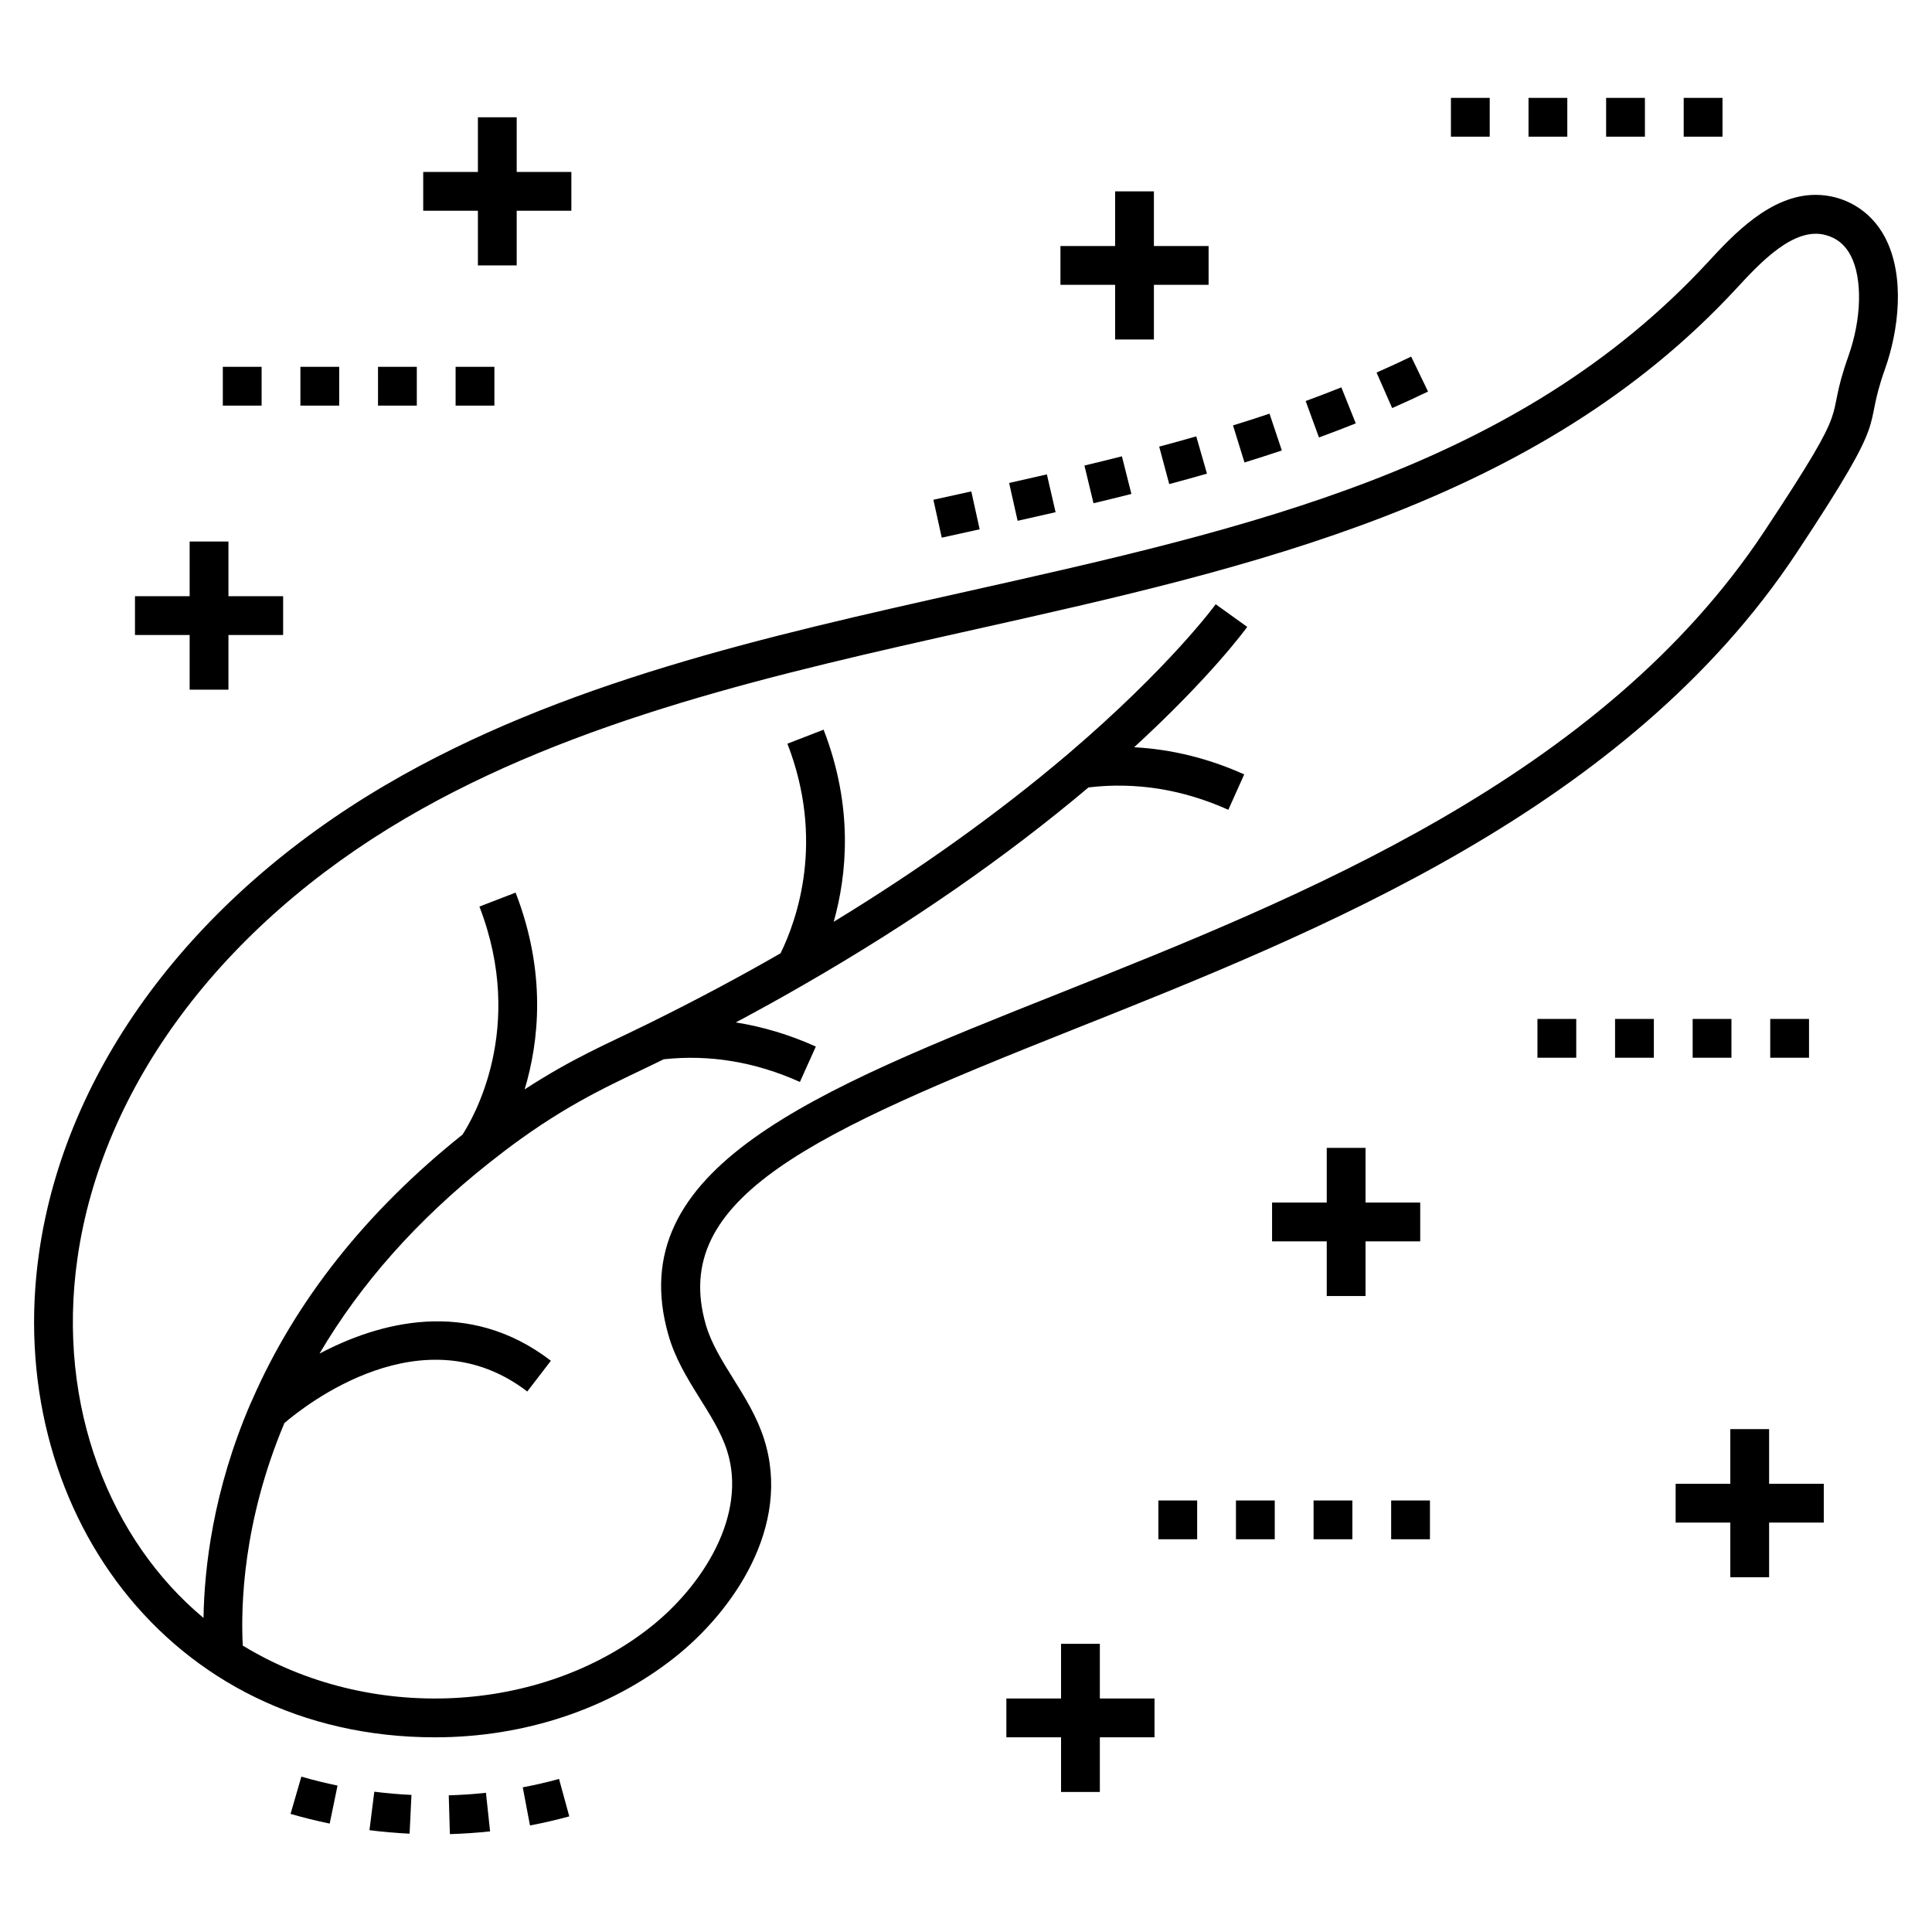 <?xml version="1.0" encoding="UTF-8"?>
<!-- Uploaded to: SVG Repo, www.svgrepo.com, Generator: SVG Repo Mixer Tools -->
<svg fill="#000000" width="800px" height="800px" version="1.1" viewBox="144 144 512 512" xmlns="http://www.w3.org/2000/svg">
 <g>
  <path d="m292.15 615.44c-3.156 0.863-6.387 1.613-9.613 2.223l1.914 10.102c3.492-0.66 6.996-1.473 10.414-2.406z"/>
  <path d="m241.91 629.02c3.519 0.445 7.098 0.754 10.637 0.926l0.492-10.273c-3.277-0.156-6.586-0.445-9.844-0.855z"/>
  <path d="m272.78 619.11c-3.25 0.348-6.566 0.574-9.855 0.672l0.301 10.277c3.551-0.102 7.137-0.348 10.652-0.727z"/>
  <path d="m221 624.7c3.406 0.988 6.894 1.852 10.371 2.57l2.078-10.07c-3.215-0.664-6.438-1.461-9.586-2.375z"/>
  <path d="m433.79 277.37c3.363-0.805 6.711-1.629 10.043-2.469l-2.516-9.973c-3.293 0.832-6.606 1.645-9.93 2.445z"/>
  <path d="m493.54 259.93c3.312-1.211 6.562-2.453 9.754-3.734l-3.824-9.543c-3.094 1.238-6.246 2.449-9.457 3.625z"/>
  <path d="m508.8 242.73 4.137 9.414c3.238-1.422 6.406-2.883 9.508-4.379l-4.469-9.258c-2.996 1.441-6.055 2.852-9.176 4.223z"/>
  <path d="m473.8 266.56c3.312-1.023 6.609-2.082 9.898-3.184l-3.262-9.75c-3.215 1.078-6.438 2.109-9.676 3.109z"/>
  <path d="m413.68 282.02c3.371-0.758 6.723-1.52 10.062-2.285l-2.312-10.02c-3.32 0.77-6.648 1.523-10 2.277z"/>
  <path d="m403.62 284.27-10.047 2.215-2.215-10.043 10.047-2.215z"/>
  <path d="m453.86 272.29c3.348-0.895 6.68-1.816 10-2.773l-2.84-9.879c-3.262 0.938-6.535 1.844-9.82 2.723z"/>
  <path d="m625.14 195.64c-12.039 0-21.938 10.707-28.484 17.793-50.551 54.68-121.46 70.543-196.55 87.34-52.844 11.824-107.49 24.047-153.79 51.184-51.473 30.168-84.992 75.367-91.961 124.02-9.605 67.035 33.906 128.43 104.95 128.43 23.621 0 46.117-7.477 63.348-21.055 15.625-12.312 31.238-34.906 23.812-58.062-3.742-11.676-12.535-20.23-15.422-30.254-9.711-33.762 28.664-50.863 97.328-78.18 65.379-26.012 146.74-58.383 191.77-126.38 25.75-38.883 17.078-30.918 23.402-48.68 3.57-10.031 5.453-24.453 0.031-34.84-3.91-7.496-11.152-11.316-18.434-11.316zm8.719 42.707c-6.902 19.379 2.406 9.164-22.289 46.453-43.25 65.305-122.96 97.016-187 122.5-64.902 25.824-116.17 46.219-103.41 90.574 3.414 11.883 12.281 20.484 15.512 30.551 5.441 16.977-6.316 35.762-20.387 46.848-28.996 22.852-74.07 25.488-107.95 4.82-0.547-10.555 0.051-32.867 11.035-58.969 5.457-4.684 36.797-29.516 64.359-8.359l6.262-8.152c-22.016-16.91-45.793-10.078-61.316-1.895 10.887-18.496 25.898-35.434 44.883-50.488 2.664-2.109 5.426-4.223 8.289-6.281 15.145-10.875 25.953-15.289 38.051-21.23 12.113-1.316 24.25 0.684 36.086 6.008l4.219-9.379c-6.981-3.141-14.07-5.269-21.215-6.394 6.359-3.387 12.484-6.781 18.309-10.16 28.012-16.129 53.277-33.66 75.168-52.121 12.488-1.477 24.945 0.488 37.051 5.93l4.211-9.379c-9.547-4.293-19.309-6.668-29.164-7.195 20.406-18.742 29.527-31.289 29.961-31.895l-8.352-6c-0.117 0.164-12.102 16.625-39.148 39.695-18.324 15.57-39.172 30.477-62.082 44.457 3.508-12.484 5.273-30.395-2.68-50.914l-9.59 3.715c9.941 25.66 2.574 46.566-1.812 55.539-10.672 6.152-22.289 12.348-34.598 18.43-11.723 5.781-20.199 9.191-33.23 17.645 3.805-12.648 5.828-30.887-2.391-52.152l-9.59 3.703c12.492 32.332-1.934 56.531-4.496 60.438-25.504 20.367-44.27 44.035-55.758 70.391l-0.418 0.902c-9.934 23.086-12.242 43.645-12.445 56.785-24.52-20.43-39.07-55.809-33.406-95.336 6.523-45.527 38.227-88.027 86.98-116.6 44.914-26.324 98.762-38.371 150.83-50.02 73.316-16.398 149.12-33.359 201.86-90.395 6.164-6.668 15.184-16.449 23.641-14.121 2.969 0.809 5.129 2.582 6.613 5.422 3.16 6.043 2.918 16.746-0.598 26.629z"/>
  <path d="m204.54 326.77v-14.488h14.492v-10.281h-14.492v-14.492h-10.281v14.492h-14.488v10.281h14.488v14.488z"/>
  <path d="m280.93 199.85h14.488v-10.281h-14.488v-14.488h-10.281v14.488h-14.492v10.281h14.492v14.488h10.281z"/>
  <path d="m425.19 579.63v14.488h-14.492v10.285h14.492v14.488h10.281v-14.488h14.488v-10.285h-14.488v-14.488z"/>
  <path d="m495.6 448.2v14.492h-14.488v10.281h14.488v14.488h10.281v-14.488h14.492v-10.281h-14.492v-14.492z"/>
  <path d="m588.06 547.5h14.492v14.488h10.281v-14.488h14.488v-10.281h-14.488v-14.488h-10.281v14.488h-14.492z"/>
  <path d="m464.29 209.2h-14.492v-14.488h-10.281v14.488h-14.488v10.281h14.488v14.492h10.281v-14.492h14.492z"/>
  <path d="m244.18 241.21h10.281v10.281h-10.281z"/>
  <path d="m223.61 241.21h10.281v10.281h-10.281z"/>
  <path d="m264.74 241.21h10.281v10.281h-10.281z"/>
  <path d="m203.05 241.21h10.281v10.281h-10.281z"/>
  <path d="m590.2 169.94h10.281v10.281h-10.281z"/>
  <path d="m569.64 169.94h10.281v10.281h-10.281z"/>
  <path d="m549.07 169.94h10.281v10.281h-10.281z"/>
  <path d="m528.51 169.94h10.281v10.281h-10.281z"/>
  <path d="m551.44 414.03h10.281v10.281h-10.281z"/>
  <path d="m572.01 414.03h10.281v10.281h-10.281z"/>
  <path d="m592.57 414.03h10.281v10.281h-10.281z"/>
  <path d="m613.13 414.03h10.281v10.281h-10.281z"/>
  <path d="m512.67 541.64h10.281v10.281h-10.281z"/>
  <path d="m450.98 541.64h10.281v10.281h-10.281z"/>
  <path d="m492.11 541.64h10.281v10.281h-10.281z"/>
  <path d="m471.54 541.64h10.281v10.281h-10.281z"/>
 </g>
</svg>